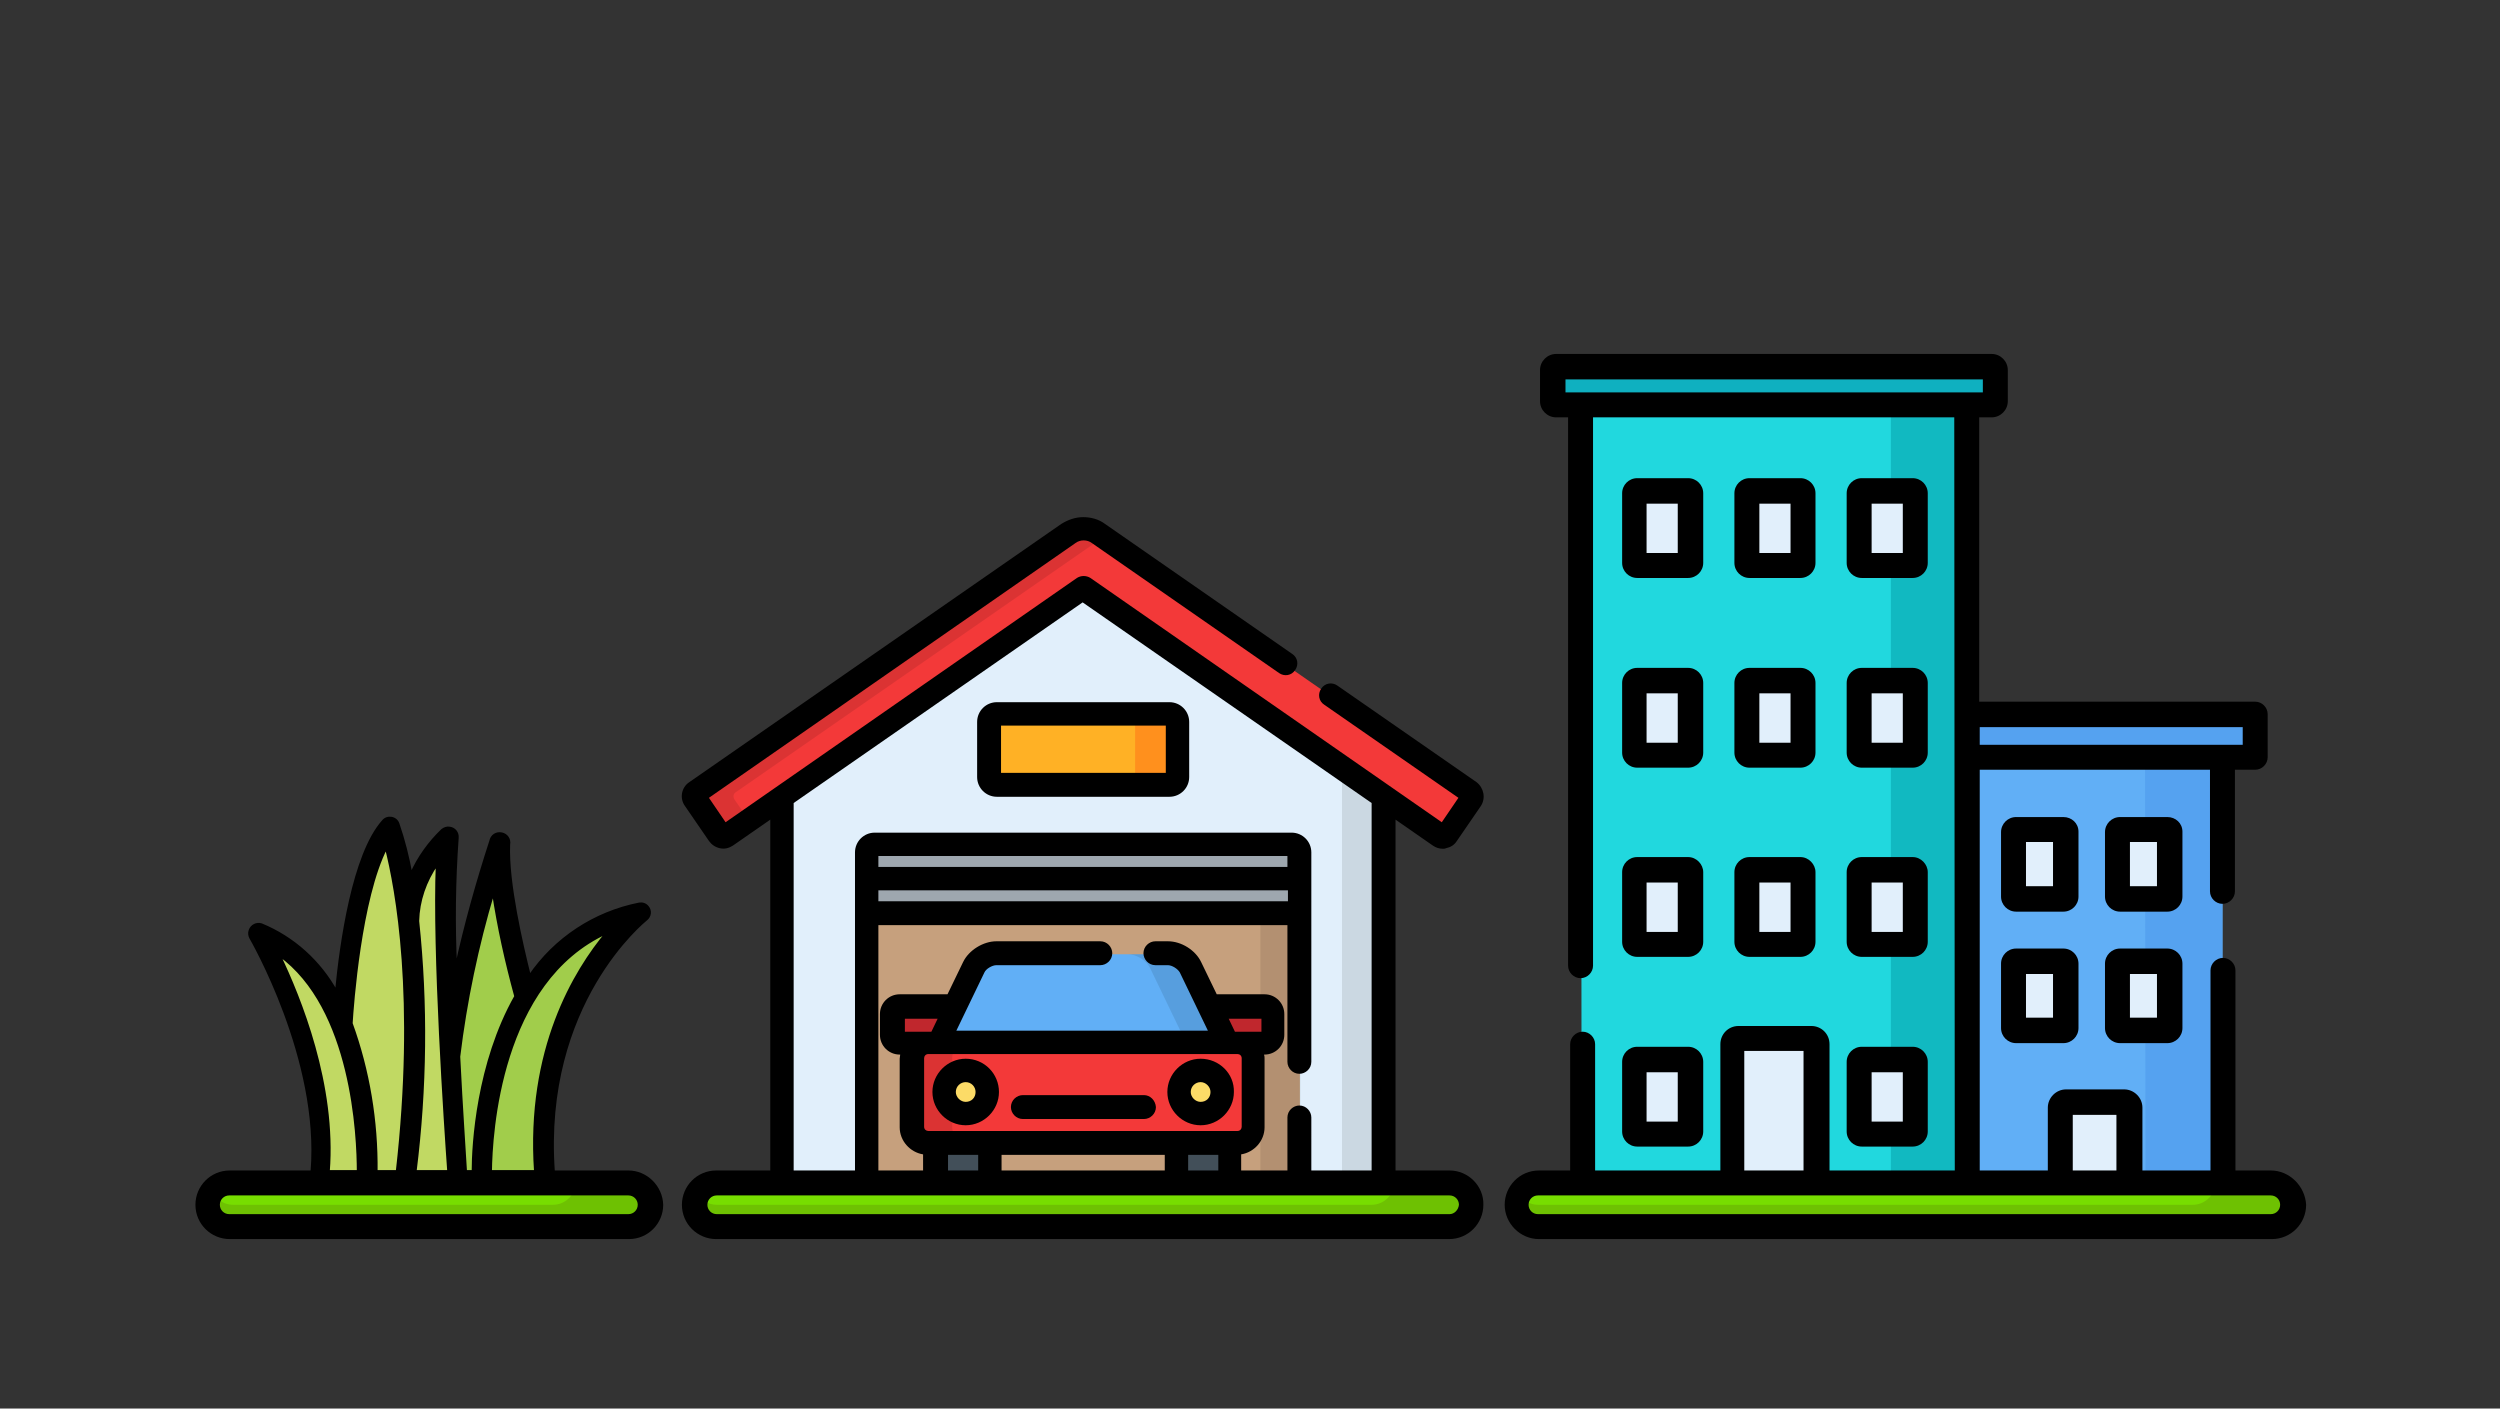 <?xml version="1.0" encoding="utf-8"?>
<!-- Generator: Adobe Illustrator 22.1.0, SVG Export Plug-In . SVG Version: 6.00 Build 0)  -->
<svg version="1.1" id="レイヤー_1" xmlns="http://www.w3.org/2000/svg" xmlns:xlink="http://www.w3.org/1999/xlink" x="0px"
	 y="0px" viewBox="0 0 481 271" style="enable-background:new 0 0 481 271;" xml:space="preserve">
<rect x="0" y="0" width="481" height="271" fill="#333333" stroke="none"/>
<style type="text/css">
	.st0{fill:#C1D963;}
	.st1{fill:#A1CD4B;}
	.st2{fill:#77DD00;}
	.st3{fill:#6EC102;}
	.st4{fill:#E1EFFB;}
	.st5{opacity:0.1;enable-background:new    ;}
	.st6{fill:#C6A07D;}
	.st7{opacity:0.1;}
	.st8{fill:#F33939;}
	.st9{fill:#C0272D;}
	.st10{fill:#424F59;}
	.st11{fill:#61AFF6;}
	.st12{fill:#FCDB67;}
	.st13{fill:#9EA7AF;}
	.st14{fill:#FFB125;}
	.st15{fill:#FF901D;}
	.st16{fill:#55A2F0;}
	.st17{fill:#21D8DE;}
	.st18{fill:#11B9C1;}
	.st19{fill:#0FB0C0;}
	.st20{stroke:#000000;stroke-width:0.5;stroke-miterlimit:10;}
</style>
<g>
	<g>
		<g>
			<g>
				<path class="st0" d="M70.7,227.2v-1.7c0.1-9.5-1.5-18.9-4.7-27.9l-0.1-0.4v-0.4c0.3-4,1.7-24.6,7-34.5l2-4.1l1.1,4.4
					c2,7.6,6.1,28.8,2.2,62.9l-0.2,1.6L70.7,227.2z"/>
				<path class="st0" d="M61.3,227.2l0.2-1.9c1.3-16.1-5.2-32.5-9.4-40.8l2.6-2.2c14.8,10.6,16,35.7,16,43.1v1.7L61.3,227.2z"/>
				<path class="st0" d="M77.9,227.2l0.2-1.9c2-15.9,2.1-31.9,0.5-47.8v-0.2c0.1-4.3,1.5-8.4,3.9-12l3.5-5.2l-0.2,6.2
					c-0.7,17,1.7,52.1,2.2,59l0.1,2H77.9z"/>
			</g>
			<g>
				<path class="st1" d="M88.1,227.2l-0.1-1.6c-0.2-3.3-0.8-12-1.3-22.2v-0.3c1.3-10.8,3.5-21.5,6.6-31.9l3.5,0.2
					c1,6.7,2.4,13.3,4.2,19.8l0.2,0.7l-0.3,0.6c-7.3,12.7-8,28.4-8.1,32.9v1.7L88.1,227.2z"/>
				<path class="st1" d="M92.7,227.2v-1.7c0.1-8.7,2.2-37.8,23.4-47.6l2.1,2.7c-5.7,6.7-15,21.4-13.4,44.7l0.1,1.9H92.7z"/>
			</g>
			<g>
				<path class="st2" d="M121.4,227.6H44.8c-2.3,0-4.2,1.9-4.2,4.2l0,0c0,2.3,1.9,4.2,4.2,4.2h76.6c2.3,0,4.2-1.9,4.2-4.2l0,0
					C125.6,229.5,123.7,227.6,121.4,227.6z"/>
				<path class="st3" d="M124.8,234.3c0-0.1,0.1-0.1,0.1-0.2c0-0.1,0.1-0.1,0.1-0.2c0-0.1,0.1-0.1,0.1-0.2c0-0.1,0.1-0.1,0.1-0.2
					c0-0.1,0.1-0.1,0.1-0.2c0-0.1,0-0.1,0.1-0.2c0-0.1,0-0.1,0.1-0.2c0-0.1,0-0.1,0.1-0.2c0-0.1,0-0.1,0-0.2c0-0.1,0-0.1,0-0.2
					c0-0.1,0-0.1,0-0.2l0,0l0,0c0-0.1,0-0.3,0-0.4c0-0.1,0-0.2,0-0.3v-0.1c0,0,0,0,0-0.1c0-0.1,0-0.1,0-0.2c0-0.1,0-0.2-0.1-0.3
					c0-0.1,0-0.1,0-0.2c0-0.1-0.1-0.2-0.1-0.4c0,0,0,0,0-0.1c-0.1-0.1-0.1-0.3-0.2-0.4c0,0,0,0,0,0c0,0,0,0,0,0
					c-0.7-1.3-2.1-2.2-3.7-2.2h-10.7l0,0c0,2.4-2,4.4-4.4,4.4H44.8c-1.6,0-3-0.9-3.7-2.2c-0.4,0.7-0.6,1.5-0.5,2.3
					c0.2,2.2,2.1,3.9,4.3,3.9h65.8h10.7c0.1,0,0.3,0,0.4,0c0,0,0.1,0,0.1,0c0.1,0,0.2,0,0.3,0c0.1,0,0.1,0,0.2,0
					c0.1,0,0.2,0,0.2-0.1c0.1,0,0.1,0,0.2-0.1c0.1,0,0.1,0,0.2-0.1c0.1,0,0.1,0,0.2-0.1c0.1,0,0.1-0.1,0.2-0.1
					c0.1,0,0.1-0.1,0.2-0.1c0.1,0,0.1-0.1,0.2-0.1c0.1,0,0.1-0.1,0.2-0.1c0.1,0,0.1-0.1,0.2-0.1c0,0,0.1-0.1,0.1-0.1
					c0.1,0,0.1-0.1,0.2-0.1c0,0,0.1-0.1,0.1-0.1c0,0,0.1-0.1,0.1-0.1c0,0,0.1-0.1,0.1-0.1C124.7,234.4,124.8,234.3,124.8,234.3z"/>
			</g>
		</g>
		<g>
			<polygon class="st4" points="208.3,113.1 150.4,153.3 150.4,227.5 266.2,227.5 266.2,153.3 			"/>
			<polygon class="st5" points="258.2,148.1 258.2,227.5 265.8,227.5 265.8,153.3 			"/>
			<path class="st6" d="M248.5,162.5h-80.2c-0.8,0-1.5,0.7-1.5,1.5v63.5h83.3V164C250.1,163.2,249.4,162.5,248.5,162.5z"/>
			<g class="st7">
				<path d="M242.5,164v63.5h7.7V164c0-0.8-0.7-1.5-1.5-1.5H241C241.8,162.5,242.5,163.2,242.5,164z"/>
			</g>
			<path class="st8" d="M277.6,161c-0.2,0-0.4-0.1-0.6-0.2l-68.7-47.7l-68.7,47.7c-0.2,0.1-0.4,0.2-0.6,0.2c-0.1,0-0.1,0-0.2,0
				c-0.3,0-0.5-0.2-0.7-0.4l-4.6-6.7c-0.3-0.5-0.2-1.1,0.3-1.4l71.6-49.7c0.9-0.6,1.9-0.9,2.9-0.9c1,0,2,0.3,2.9,0.9l71.6,49.7
				c0.5,0.3,0.6,1,0.3,1.4l-4.6,6.7c-0.2,0.2-0.4,0.4-0.7,0.4C277.7,161,277.6,161,277.6,161z"/>
			<g class="st7">
				<path d="M141.3,153.8c-0.3-0.5-0.2-1.1,0.3-1.4l70.6-49l-1-0.7c-0.9-0.6-1.9-0.9-2.9-0.9s-2,0.3-2.9,0.9l-71.6,49.7
					c-0.5,0.3-0.6,1-0.3,1.4l4.6,6.7c0.2,0.2,0.4,0.4,0.7,0.4c0.1,0,0.1,0,0.2,0c0.2,0,0.4-0.1,0.6-0.2l4.4-3L141.3,153.8z"/>
			</g>
			<g>
				<path class="st9" d="M183.9,193.8c-0.2-0.1-0.4-0.1-0.6-0.1h-10c-0.8,0-1.5,0.7-1.5,1.5v4c0,0.8,0.7,1.5,1.5,1.5h7.3
					c0,0,0-0.1,0-0.1L183.9,193.8z"/>
				<path class="st9" d="M243.5,193.7h-10c-0.2,0-0.4,0.1-0.6,0.1l3.3,6.8c0,0,0,0.1,0,0.1h7.3c0.8,0,1.5-0.7,1.5-1.5v-4
					C245,194.4,244.3,193.7,243.5,193.7z"/>
			</g>
			<g>
				<path class="st10" d="M180.2,219.9v6.1c0,0.8,0.7,1.5,1.5,1.5h7.3c0.8,0,1.5-0.7,1.5-1.5v-6.1H180.2z"/>
				<path class="st10" d="M226.4,219.9v6.1c0,0.8,0.7,1.5,1.5,1.5h7.3c0.8,0,1.5-0.7,1.5-1.5v-6.1H226.4z"/>
			</g>
			<path class="st11" d="M236.2,200.7C236.2,200.7,236.2,200.6,236.2,200.7l-7-14.4c-0.7-1.5-2.7-2.7-4.3-2.7h-33
				c-1.7,0-3.6,1.2-4.3,2.7l-6.9,14.3c0,0,0,0.1,0,0.1H236.2z"/>
			<path class="st5" d="M236.1,200.7C236,200.7,236,200.6,236.1,200.7l-7-14.4c-0.7-1.5-2.7-2.7-4.3-2.7H217c1.7,0,3.6,1.2,4.3,2.7
				l6.9,14.3c0,0,0,0.1,0,0.1H236.1z"/>
			<path class="st8" d="M241.2,216.8c0,1.7-1.4,3-3,3h-59.5c-1.7,0-3-1.4-3-3v-13.2c0-1.7,1.4-3,3-3h59.5c1.7,0,3,1.4,3,3V216.8z"/>
			<g class="st7">
				<path d="M183.2,216.8v-13.2c0-1.7,1.4-3,3-3h-7.5c-1.7,0-3,1.4-3,3v13.2c0,1.7,1.4,3,3,3h7.5
					C184.6,219.9,183.2,218.5,183.2,216.8z"/>
			</g>
			<g>
				<circle class="st12" cx="185.8" cy="210.1" r="4.2"/>
				<circle class="st12" cx="231" cy="210.1" r="4.2"/>
			</g>
			<path class="st13" d="M248.5,162.5h-80.2c-0.8,0-1.5,0.7-1.5,1.5v11.7h83.3V164C250.1,163.2,249.4,162.5,248.5,162.5z"/>
			<path class="st14" d="M226.5,149.5c0,0.8-0.7,1.5-1.5,1.5h-33.2c-0.8,0-1.5-0.7-1.5-1.5v-10.6c0-0.8,0.7-1.5,1.5-1.5H225
				c0.8,0,1.5,0.7,1.5,1.5L226.5,149.5L226.5,149.5z"/>
			<g>
				<path class="st15" d="M216.9,151h7.7c0.8,0,1.5-0.7,1.5-1.5v-10.6c0-0.8-0.7-1.5-1.5-1.5h-7.7c0.8,0,1.5,0.7,1.5,1.5v10.6
					C218.4,150.3,217.7,151,216.9,151z"/>
			</g>
			<g>
				<path class="st2" d="M278.9,227.6h-141c-2.3,0-4.2,1.9-4.2,4.2l0,0c0,2.3,1.9,4.2,4.2,4.2h141c2.3,0,4.2-1.9,4.2-4.2l0,0
					C283.1,229.5,281.2,227.6,278.9,227.6z"/>
				<path class="st3" d="M282.3,234.3c0-0.1,0.1-0.1,0.1-0.2c0-0.1,0.1-0.1,0.1-0.2c0-0.1,0.1-0.1,0.1-0.2c0-0.1,0.1-0.1,0.1-0.2
					c0-0.1,0.1-0.1,0.1-0.2c0-0.1,0-0.1,0.1-0.2c0-0.1,0-0.1,0.1-0.2c0-0.1,0-0.1,0.1-0.2c0-0.1,0-0.1,0-0.2c0-0.1,0-0.1,0-0.2
					c0-0.1,0-0.1,0-0.2l0,0l0,0c0-0.1,0-0.3,0-0.4c0-0.1,0-0.2,0-0.3v-0.1c0,0,0,0,0-0.1c0-0.1,0-0.1,0-0.2c0-0.1,0-0.2-0.1-0.3
					c0-0.1,0-0.1,0-0.2c0-0.1-0.1-0.2-0.1-0.4c0,0,0,0,0-0.1c-0.1-0.1-0.1-0.3-0.2-0.4c0,0,0,0,0,0c0,0,0,0,0,0
					c-0.7-1.3-2.1-2.2-3.7-2.2h-10.7l0,0c0,2.4-2,4.4-4.4,4.4h-126c-1.6,0-3-0.9-3.7-2.2c-0.4,0.7-0.6,1.5-0.5,2.3
					c0.2,2.2,2.1,3.9,4.3,3.9h130.2h10.7c0.1,0,0.3,0,0.4,0c0,0,0.1,0,0.1,0c0.1,0,0.2,0,0.3,0c0.1,0,0.1,0,0.2,0
					c0.1,0,0.2,0,0.2-0.1c0.1,0,0.1,0,0.2-0.1c0.1,0,0.1,0,0.2-0.1c0.1,0,0.1,0,0.2-0.1c0.1,0,0.1-0.1,0.2-0.1
					c0.1,0,0.1-0.1,0.2-0.1c0.1,0,0.1-0.1,0.2-0.1c0.1,0,0.1-0.1,0.2-0.1c0.1,0,0.1-0.1,0.2-0.1c0,0,0.1-0.1,0.1-0.1
					c0.1,0,0.1-0.1,0.2-0.1c0,0,0.1-0.1,0.1-0.1c0,0,0.1-0.1,0.1-0.1c0,0,0.1-0.1,0.1-0.1C282.2,234.4,282.2,234.3,282.3,234.3z"/>
			</g>
		</g>
		<g>
			<polygon class="st11" points="427.6,236 361.3,236 361.3,139.1 427.6,139.1 			"/>
			<g>
				<polygon class="st16" points="427.6,139.1 412.7,139.1 412.8,236 427.6,236 				"/>
				<rect x="361.3" y="137.5" class="st16" width="72.7" height="8.3"/>
			</g>
			<polygon class="st17" points="378.5,236 304.3,236 304.2,74.2 378.4,74.2 			"/>
			<polygon class="st18" points="378.4,74.2 363.8,74.2 363.8,236 378.5,236 			"/>
			<path class="st19" d="M383.2,70.5h-83.8c-0.4,0-0.7,0.3-0.7,0.7v6c0,0.4,0.3,0.7,0.7,0.7h83.8c0.4,0,0.7-0.3,0.7-0.7v-6
				C384,70.8,383.6,70.5,383.2,70.5z"/>
			<g>
				<path class="st4" d="M409.6,236h-13.2v-22.9c0-0.6,0.5-1,1-1h11.2c0.6,0,1,0.5,1,1V236z"/>
				<path class="st4" d="M349.5,236h-16.3v-35.1c0-0.6,0.5-1.1,1.1-1.1h14c0.6,0,1.1,0.5,1.1,1.1L349.5,236L349.5,236z"/>
				<path class="st4" d="M324.8,108.8h-9.8c-0.3,0-0.5-0.2-0.5-0.5V94.9c0-0.3,0.2-0.5,0.5-0.5h9.8c0.3,0,0.5,0.2,0.5,0.5v13.4
					C325.3,108.6,325.1,108.8,324.8,108.8z"/>
				<path class="st4" d="M346.4,108.8h-9.8c-0.3,0-0.5-0.2-0.5-0.5V94.9c0-0.3,0.2-0.5,0.5-0.5h9.8c0.3,0,0.5,0.2,0.5,0.5v13.4
					C346.9,108.6,346.7,108.8,346.4,108.8z"/>
				<path class="st4" d="M368,108.8h-9.8c-0.3,0-0.5-0.2-0.5-0.5V94.9c0-0.3,0.2-0.5,0.5-0.5h9.8c0.3,0,0.5,0.2,0.5,0.5v13.4
					C368.5,108.6,368.3,108.8,368,108.8z"/>
				<path class="st4" d="M324.8,145.3h-9.8c-0.3,0-0.5-0.2-0.5-0.5v-13.4c0-0.3,0.2-0.5,0.5-0.5h9.8c0.3,0,0.5,0.2,0.5,0.5v13.4
					C325.3,145.1,325.1,145.3,324.8,145.3z"/>
				<path class="st4" d="M346.4,145.3h-9.8c-0.3,0-0.5-0.2-0.5-0.5v-13.4c0-0.3,0.2-0.5,0.5-0.5h9.8c0.3,0,0.5,0.2,0.5,0.5v13.4
					C346.9,145.1,346.7,145.3,346.4,145.3z"/>
				<path class="st4" d="M368,145.3h-9.8c-0.3,0-0.5-0.2-0.5-0.5v-13.4c0-0.3,0.2-0.5,0.5-0.5h9.8c0.3,0,0.5,0.2,0.5,0.5v13.4
					C368.5,145.1,368.3,145.3,368,145.3z"/>
				<path class="st4" d="M324.8,181.8h-9.8c-0.3,0-0.5-0.2-0.5-0.5v-13.4c0-0.3,0.2-0.5,0.5-0.5h9.8c0.3,0,0.5,0.2,0.5,0.5v13.4
					C325.3,181.5,325.1,181.8,324.8,181.8z"/>
				<path class="st4" d="M346.4,181.8h-9.8c-0.3,0-0.5-0.2-0.5-0.5v-13.4c0-0.3,0.2-0.5,0.5-0.5h9.8c0.3,0,0.5,0.2,0.5,0.5v13.4
					C346.9,181.5,346.7,181.8,346.4,181.8z"/>
				<path class="st4" d="M368,181.8h-9.8c-0.3,0-0.5-0.2-0.5-0.5v-13.4c0-0.3,0.2-0.5,0.5-0.5h9.8c0.3,0,0.5,0.2,0.5,0.5v13.4
					C368.5,181.5,368.3,181.8,368,181.8z"/>
				<path class="st4" d="M324.8,218.2h-9.8c-0.3,0-0.5-0.2-0.5-0.5v-13.4c0-0.3,0.2-0.5,0.5-0.5h9.8c0.3,0,0.5,0.2,0.5,0.5v13.4
					C325.3,218,325.1,218.2,324.8,218.2z"/>
				<path class="st4" d="M368,218.2h-9.8c-0.3,0-0.5-0.2-0.5-0.5v-13.4c0-0.3,0.2-0.5,0.5-0.5h9.8c0.3,0,0.5,0.2,0.5,0.5v13.4
					C368.5,218,368.3,218.2,368,218.2z"/>
				<path class="st4" d="M397,172.9h-9.1c-0.2,0-0.5-0.2-0.5-0.5V160c0-0.2,0.2-0.5,0.5-0.5h9.1c0.2,0,0.5,0.2,0.5,0.5v12.4
					C397.5,172.7,397.2,172.9,397,172.9z"/>
				<path class="st4" d="M417,172.9h-9.1c-0.2,0-0.5-0.2-0.5-0.5V160c0-0.2,0.2-0.5,0.5-0.5h9.1c0.2,0,0.5,0.2,0.5,0.5v12.4
					C417.4,172.7,417.2,172.9,417,172.9z"/>
				<path class="st4" d="M397,198.2h-9.1c-0.2,0-0.5-0.2-0.5-0.5v-12.4c0-0.2,0.2-0.5,0.5-0.5h9.1c0.2,0,0.5,0.2,0.5,0.5v12.4
					C397.5,198,397.2,198.2,397,198.2z"/>
				<path class="st4" d="M417,198.2h-9.1c-0.2,0-0.5-0.2-0.5-0.5v-12.4c0-0.2,0.2-0.5,0.5-0.5h9.1c0.2,0,0.5,0.2,0.5,0.5v12.4
					C417.4,198,417.2,198.2,417,198.2z"/>
			</g>
			<path class="st2" d="M436.9,227.6h-141c-2.3,0-4.2,1.9-4.2,4.2l0,0c0,2.3,1.9,4.2,4.2,4.2h141c2.3,0,4.2-1.9,4.2-4.2l0,0
				C441.1,229.5,439.2,227.6,436.9,227.6z"/>
			<path class="st3" d="M440.3,234.3c0-0.1,0.1-0.1,0.1-0.2c0-0.1,0.1-0.1,0.1-0.2c0-0.1,0.1-0.1,0.1-0.2c0-0.1,0.1-0.1,0.1-0.2
				c0-0.1,0.1-0.1,0.1-0.2c0-0.1,0-0.1,0.1-0.2c0-0.1,0-0.1,0.1-0.2c0-0.1,0-0.1,0.1-0.2c0-0.1,0-0.1,0-0.2c0-0.1,0-0.1,0-0.2
				c0-0.1,0-0.1,0-0.2l0,0l0,0c0-0.1,0-0.3,0-0.4c0-0.1,0-0.2,0-0.3v-0.1c0,0,0,0,0-0.1c0-0.1,0-0.1,0-0.2c0-0.1,0-0.2-0.1-0.3
				c0-0.1,0-0.1,0-0.2c0-0.1-0.1-0.2-0.1-0.4c0,0,0,0,0-0.1c-0.1-0.1-0.1-0.3-0.2-0.4c0,0,0,0,0,0c0,0,0,0,0,0
				c-0.7-1.3-2.1-2.2-3.7-2.2h-10.7l0,0c0,2.4-2,4.4-4.4,4.4h-126c-1.6,0-3-0.9-3.7-2.2c-0.4,0.7-0.6,1.5-0.5,2.3
				c0.2,2.2,2.1,3.9,4.3,3.9h130.2h10.7c0.1,0,0.3,0,0.4,0c0,0,0.1,0,0.1,0c0.1,0,0.2,0,0.3,0c0.1,0,0.1,0,0.2,0
				c0.1,0,0.2,0,0.2-0.1c0.1,0,0.1,0,0.2-0.1c0.1,0,0.1,0,0.2-0.1c0.1,0,0.1,0,0.2-0.1c0.1,0,0.1-0.1,0.2-0.1c0.1,0,0.1-0.1,0.2-0.1
				c0.1,0,0.1-0.1,0.2-0.1c0.1,0,0.1-0.1,0.2-0.1c0.1,0,0.1-0.1,0.2-0.1c0,0,0.1-0.1,0.1-0.1c0.1,0,0.1-0.1,0.2-0.1
				c0,0,0.1-0.1,0.1-0.1c0,0,0.1-0.1,0.1-0.1c0,0,0.1-0.1,0.1-0.1C440.2,234.4,440.2,234.3,440.3,234.3z"/>
		</g>
	</g>
	<g>
		<g>
			<g>
				<path class="st20" d="M106.5,225.4c-2.3-32.5,17.6-48.3,17.8-48.5c0.8-0.6,0.9-1.7,0.3-2.4c-0.4-0.5-1-0.7-1.6-0.6
					c-8.6,1.7-16.2,6.7-21.1,13.9c-1.5-6-4.3-18-4-25.3c0.2-1-0.4-1.9-1.4-2.1c-1-0.2-1.9,0.4-2.1,1.4c-2.6,8-4.9,16.2-6.7,24.5
					c-0.4-8.4-0.3-16.7,0.3-25.1c0.1-1-0.6-1.8-1.5-1.9c-0.5-0.1-1,0.1-1.4,0.4c-2.5,2.4-4.6,5.3-6,8.5c-0.6-3.3-1.4-6.5-2.5-9.7
					c-0.2-0.6-0.7-1-1.3-1.1c-0.6-0.1-1.2,0.1-1.6,0.6c-5.7,6.4-8.1,23.4-9,32.8c-3.2-5.8-8.3-10.4-14.4-12.9
					c-0.9-0.3-1.9,0.2-2.2,1.1c-0.2,0.5-0.1,1,0.1,1.4c0.1,0.2,13.6,23.4,11.8,45 M63.2,225.4c1.3-16.6-5.5-33.4-9.5-41.7
					c14.2,10.2,15.2,35,15.2,41.7H63.2z M76.4,225.4L76.4,225.4h-4c0.1-9.7-1.5-19.4-4.8-28.5c0.2-3.4,1.7-24.1,6.7-33.8
					C76.3,171,80.2,191.9,76.4,225.4z M79.9,225.4c2-16,2.2-32.2,0.5-48.2c0.1-3.9,1.4-7.7,3.7-11c-0.7,16.8,1.6,50.8,2.2,59.2
					L79.9,225.4z M89.6,225.4c-0.2-3.5-0.8-12.1-1.3-22.1c1.3-10.7,3.5-21.2,6.6-31.6c1,6.7,2.5,13.4,4.3,20
					c-7.3,12.9-8.2,28.5-8.2,33.7L89.6,225.4z M103,225.4L103,225.4h-8.6c0.1-7.3,1.7-36.6,22.4-46
					C110.6,186.8,101.4,201.9,103,225.4z"/>
			</g>
			<path d="M120.9,225.2h-0.8l-69.9,0h-6c-3.7,0-6.6,3-6.6,6.6c0,3.7,3,6.6,6.6,6.6h76.8c3.7,0,6.6-3,6.6-6.6
				C127.5,228.2,124.5,225.2,120.9,225.2z M120.9,233.6H44.1c-1,0-1.8-0.8-1.8-1.8c0-1,0.8-1.8,1.8-1.8h76.8c1,0,1.8,0.8,1.8,1.8
				C122.7,232.8,121.9,233.6,120.9,233.6z"/>
		</g>
		<g>
			<path d="M220.1,210.7h-23.3c-1.2,0-2.3,1-2.3,2.3c0,1.2,1,2.3,2.3,2.3h23.3c1.2,0,2.3-1,2.3-2.3
				C222.3,211.7,221.3,210.7,220.1,210.7z"/>
			<path d="M185.8,203.7c-3.5,0-6.4,2.9-6.4,6.4c0,3.5,2.9,6.4,6.4,6.4s6.4-2.9,6.4-6.4C192.2,206.6,189.4,203.7,185.8,203.7z
				 M185.8,212c-1,0-1.9-0.9-1.9-1.9c0-1.1,0.9-1.9,1.9-1.9c1.1,0,1.9,0.9,1.9,1.9C187.7,211.2,186.9,212,185.8,212z"/>
			<path d="M231,203.7c-3.5,0-6.4,2.9-6.4,6.4c0,3.5,2.9,6.4,6.4,6.4c3.5,0,6.4-2.9,6.4-6.4C237.5,206.6,234.6,203.7,231,203.7z
				 M231,212c-1,0-1.9-0.9-1.9-1.9c0-1.1,0.9-1.9,1.9-1.9c1,0,1.9,0.9,1.9,1.9C232.9,211.2,232.1,212,231,212z"/>
			<path d="M225,135.1h-33.2c-2.1,0-3.8,1.7-3.8,3.8v10.6c0,2.1,1.7,3.8,3.8,3.8H225c2.1,0,3.8-1.7,3.8-3.8v-10.6
				C228.8,136.8,227.1,135.1,225,135.1z M224.3,148.7h-31.7v-9.1h31.7V148.7z"/>
			<path d="M268.5,225.3v-67.6l7.2,5c0.6,0.4,1.2,0.6,1.9,0.6c0.2,0,0.4,0,0.6-0.1c0.9-0.2,1.6-0.6,2.1-1.4l4.6-6.7
				c1-1.5,0.6-3.5-0.8-4.6l-26.8-18.6c-1-0.7-2.4-0.5-3.1,0.6c-0.7,1-0.5,2.4,0.6,3.1l25.8,17.9l-3.2,4.7l-67.6-47
				c-0.8-0.5-1.8-0.5-2.6,0l-67.6,47l-3.2-4.7l70.5-49c0.9-0.7,2.3-0.7,3.2,0l36,25c1,0.7,2.4,0.5,3.1-0.6c0.7-1,0.5-2.4-0.6-3.1
				l-36-25c-1.2-0.9-2.7-1.3-4.2-1.3s-2.9,0.5-4.2,1.3l-71.6,49.7c-1.5,1-1.9,3.1-0.8,4.6l4.6,6.7c0.5,0.7,1.2,1.2,2.1,1.4
				c0.9,0.2,1.7,0,2.5-0.5l7.2-5v67.6 M188.2,225.3h-5.8v-3.1h5.8V225.3z M224.1,225.3h-31.4v-3.1h31.4V225.3z M234.4,225.3h-5.8
				v-3.1h5.8V225.3z M238.9,216.8c0,0.4-0.3,0.8-0.8,0.8h-59.5c-0.4,0-0.8-0.3-0.8-0.8v-13.2c0-0.4,0.3-0.8,0.8-0.8h59.5
				c0.4,0,0.8,0.3,0.8,0.8V216.8z M174.1,198.4V196h6.3l-1.2,2.5H174.1z M236.4,196h6.3v2.5h-5.1L236.4,196z M264,225.3h-11.7V215
				c0-1.2-1-2.3-2.3-2.3c-1.2,0-2.3,1-2.3,2.3v10.3h-8.9v-3.2c2.5-0.4,4.5-2.6,4.5-5.2v-13.2c0-0.3,0-0.5-0.1-0.8h0.1
				c2.1,0,3.8-1.7,3.8-3.8v-4c0-2.1-1.7-3.8-3.8-3.8h-9.2l-3-6.2c-1.1-2.3-3.8-4-6.4-4h-2.4c-1.2,0-2.3,1-2.3,2.3
				c0,1.2,1,2.3,2.3,2.3h2.4c0.8,0,1.9,0.7,2.3,1.4l5.4,11.2h-48.4l5.4-11.2c0.3-0.7,1.5-1.4,2.3-1.4h20c1.2,0,2.3-1,2.3-2.3
				c0-1.2-1-2.3-2.3-2.3h-20c-2.5,0-5.3,1.7-6.4,4l-3,6.2h-9.2c-2.1,0-3.8,1.7-3.8,3.8v4c0,2.1,1.7,3.8,3.8,3.8h0.1
				c0,0.2-0.1,0.5-0.1,0.8v13.2c0,2.6,2,4.8,4.5,5.2v3.2H169V178h78.7v26.3c0,1.2,1,2.3,2.3,2.3c1.2,0,2.3-1,2.3-2.3V164
				c0-2.1-1.7-3.8-3.8-3.8h-80.2c-2.1,0-3.8,1.7-3.8,3.8v61.3h-11.8v-70.8l55.6-38.6l55.6,38.6V225.3z M247.8,171.3v2.1H169v-2.1
				H247.8z M169,166.8v-2.1h78.7v2.1H169z"/>
			<path d="M278.9,225.2H272l-128.2,0h-6c-3.7,0-6.6,3-6.6,6.6c0,3.7,3,6.6,6.6,6.6h141c3.7,0,6.6-3,6.6-6.6
				C285.5,228.2,282.5,225.2,278.9,225.2z M278.9,233.6h-141c-1,0-1.8-0.8-1.8-1.8c0-1,0.8-1.8,1.8-1.8h141c1,0,1.8,0.8,1.8,1.8
				C280.6,232.8,279.8,233.6,278.9,233.6z"/>
		</g>
		<g>
			<g>
				<g>
					<path d="M324.8,92h-9.8c-1.6,0-2.9,1.3-2.9,2.9v13.4c0,1.6,1.3,2.9,2.9,2.9h9.8c1.6,0,2.9-1.3,2.9-2.9V94.9
						C327.7,93.3,326.4,92,324.8,92z M322.8,106.4h-6v-9.5h6V106.4z"/>
				</g>
			</g>
			<g>
				<g>
					<path d="M346.4,92h-9.8c-1.6,0-2.9,1.3-2.9,2.9v13.4c0,1.6,1.3,2.9,2.9,2.9h9.8c1.6,0,2.9-1.3,2.9-2.9V94.9
						C349.3,93.3,348,92,346.4,92z M344.5,106.4h-6v-9.5h6V106.4z"/>
				</g>
			</g>
			<g>
				<g>
					<path d="M368,92h-9.8c-1.6,0-2.9,1.3-2.9,2.9v13.4c0,1.6,1.3,2.9,2.9,2.9h9.8c1.6,0,2.9-1.3,2.9-2.9V94.9
						C370.9,93.3,369.6,92,368,92z M366.1,106.4h-6v-9.5h6V106.4z"/>
				</g>
			</g>
			<g>
				<g>
					<path d="M324.8,128.5h-9.8c-1.6,0-2.9,1.3-2.9,2.9v13.4c0,1.6,1.3,2.9,2.9,2.9h9.8c1.6,0,2.9-1.3,2.9-2.9v-13.4
						C327.7,129.8,326.4,128.5,324.8,128.5z M322.8,142.9h-6v-9.5h6V142.9z"/>
				</g>
			</g>
			<g>
				<g>
					<path d="M346.4,128.5h-9.8c-1.6,0-2.9,1.3-2.9,2.9v13.4c0,1.6,1.3,2.9,2.9,2.9h9.8c1.6,0,2.9-1.3,2.9-2.9v-13.4
						C349.3,129.8,348,128.5,346.4,128.5z M344.5,142.9h-6v-9.5h6V142.9z"/>
				</g>
			</g>
			<g>
				<g>
					<path d="M368,128.5h-9.8c-1.6,0-2.9,1.3-2.9,2.9v13.4l0,0c0,1.6,1.3,2.9,2.9,2.9h9.8c1.6,0,2.9-1.3,2.9-2.9v-13.4
						C370.9,129.8,369.6,128.5,368,128.5z M366.1,142.9h-6v-9.5h6V142.9z"/>
				</g>
			</g>
			<g>
				<g>
					<path d="M324.8,164.9h-9.8c-1.6,0-2.9,1.3-2.9,2.9v13.4c0,1.6,1.3,2.9,2.9,2.9h9.8c1.6,0,2.9-1.3,2.9-2.9v-13.4
						C327.7,166.3,326.4,164.9,324.8,164.9z M322.8,179.3h-6v-9.5h6V179.3z"/>
				</g>
			</g>
			<g>
				<g>
					<path d="M346.4,164.9h-9.8c-1.6,0-2.9,1.3-2.9,2.9v13.4c0,1.6,1.3,2.9,2.9,2.9h9.8c1.6,0,2.9-1.3,2.9-2.9v-13.4
						C349.3,166.3,348,164.9,346.4,164.9z M344.5,179.3h-6v-9.5h6V179.3z"/>
				</g>
			</g>
			<g>
				<g>
					<path d="M368,164.9h-9.8c-1.6,0-2.9,1.3-2.9,2.9v13.4l0,0c0,1.6,1.3,2.9,2.9,2.9h9.8c1.6,0,2.9-1.3,2.9-2.9v-13.4
						C370.9,166.3,369.6,164.9,368,164.9z M366.1,179.3h-6v-9.5h6V179.3z"/>
				</g>
			</g>
			<g>
				<g>
					<path d="M324.8,201.4h-9.8c-1.6,0-2.9,1.3-2.9,2.9v13.4c0,1.6,1.3,2.9,2.9,2.9h9.8c1.6,0,2.9-1.3,2.9-2.9v-13.4
						C327.7,202.7,326.4,201.4,324.8,201.4z M322.8,215.8h-6v-9.5h6V215.8z"/>
				</g>
			</g>
			<g>
				<g>
					<path d="M368,201.4h-9.8c-1.6,0-2.9,1.3-2.9,2.9v13.4l0,0c0,1.6,1.3,2.9,2.9,2.9h9.8c1.6,0,2.9-1.3,2.9-2.9v-13.4
						C370.9,202.7,369.6,201.4,368,201.4z M366.1,215.8h-6v-9.5h6V215.8z"/>
				</g>
			</g>
			<g>
				<g>
					<path d="M436.9,225.2h-6.8l0-38.5c0-1.3-1.1-2.4-2.4-2.4c0,0,0,0,0,0c-1.3,0-2.4,1.1-2.4,2.4l0,38.5h-13.1v-12.1
						c0-1.9-1.6-3.5-3.5-3.5h-11.2c-1.9,0-3.5,1.6-3.5,3.5v12.1h-13.1l0-77.1h44.3l0,23.4c0,1.3,1.1,2.4,2.4,2.4c0,0,0,0,0,0
						c1.3,0,2.4-1.1,2.4-2.4l0-23.4h3.9c1.3,0,2.4-1.1,2.4-2.4v-8.3c0-1.3-1.1-2.4-2.4-2.4h-53.1l0-54.7h2.4c1.7,0,3.1-1.4,3.1-3.1
						v-6c0-1.7-1.4-3.1-3.1-3.1h-83.8c-1.7,0-3.1,1.4-3.1,3.1v6c0,1.7,1.4,3.1,3.1,3.1h2.3l0,105.5c0,1.3,1.1,2.4,2.4,2.4
						c0,0,0,0,0,0c1.3,0,2.4-1.1,2.4-2.4l0-105.5H376l0.1,144.9h-24.1v-24.3c0-2-1.6-3.5-3.5-3.5h-14c-2,0-3.5,1.6-3.5,3.5v24.3
						h-24.1l0-24.3c0-1.3-1.1-2.4-2.4-2.4c0,0,0,0,0,0c-1.3,0-2.4,1.1-2.4,2.4l0,24.3h-6c-3.7,0-6.6,3-6.6,6.6s3,6.6,6.6,6.6h141
						c3.7,0,6.6-3,6.6-6.6C443.5,228.2,440.5,225.2,436.9,225.2z M398.8,214.5h8.4v10.7h-8.4V214.5z M431.5,139.9v3.4h-50.6l0-3.4
						H431.5z M301.2,75.5v-2.5h80.3v2.5H301.2z M335.6,202.2h11.4v23h-11.4V202.2z M436.9,233.6h-141c-1,0-1.8-0.8-1.8-1.8
						s0.8-1.8,1.8-1.8h141c1,0,1.8,0.8,1.8,1.8S437.9,233.6,436.9,233.6z"/>
				</g>
			</g>
			<g>
				<g>
					<path d="M397,157.2h-9.1c-1.6,0-2.9,1.3-2.9,2.9v12.4c0,1.6,1.3,2.9,2.9,2.9h9.1c1.6,0,2.9-1.3,2.9-2.9V160
						C399.9,158.4,398.6,157.2,397,157.2z M395,170.5h-5.2V162h5.2V170.5z"/>
				</g>
			</g>
			<g>
				<g>
					<path d="M417,157.2h-9.1c-1.6,0-2.9,1.3-2.9,2.9v12.4c0,1.6,1.3,2.9,2.9,2.9h9.1c1.6,0,2.9-1.3,2.9-2.9V160
						C419.9,158.4,418.6,157.2,417,157.2z M415,170.5h-5.2V162h5.2V170.5z"/>
				</g>
			</g>
			<g>
				<g>
					<path d="M397,182.5h-9.1c-1.6,0-2.9,1.3-2.9,2.9v12.4c0,1.6,1.3,2.9,2.9,2.9h9.1c1.6,0,2.9-1.3,2.9-2.9v-12.4
						C399.9,183.8,398.6,182.5,397,182.5z M395,195.8h-5.2v-8.4h5.2V195.8z"/>
				</g>
			</g>
			<g>
				<g>
					<path d="M417,182.5h-9.1c-1.6,0-2.9,1.3-2.9,2.9v12.4c0,1.6,1.3,2.9,2.9,2.9h9.1c1.6,0,2.9-1.3,2.9-2.9v-12.4
						C419.9,183.8,418.6,182.5,417,182.5z M415,195.8h-5.2v-8.4h5.2V195.8z"/>
				</g>
			</g>
		</g>
	</g>
</g>
</svg>
